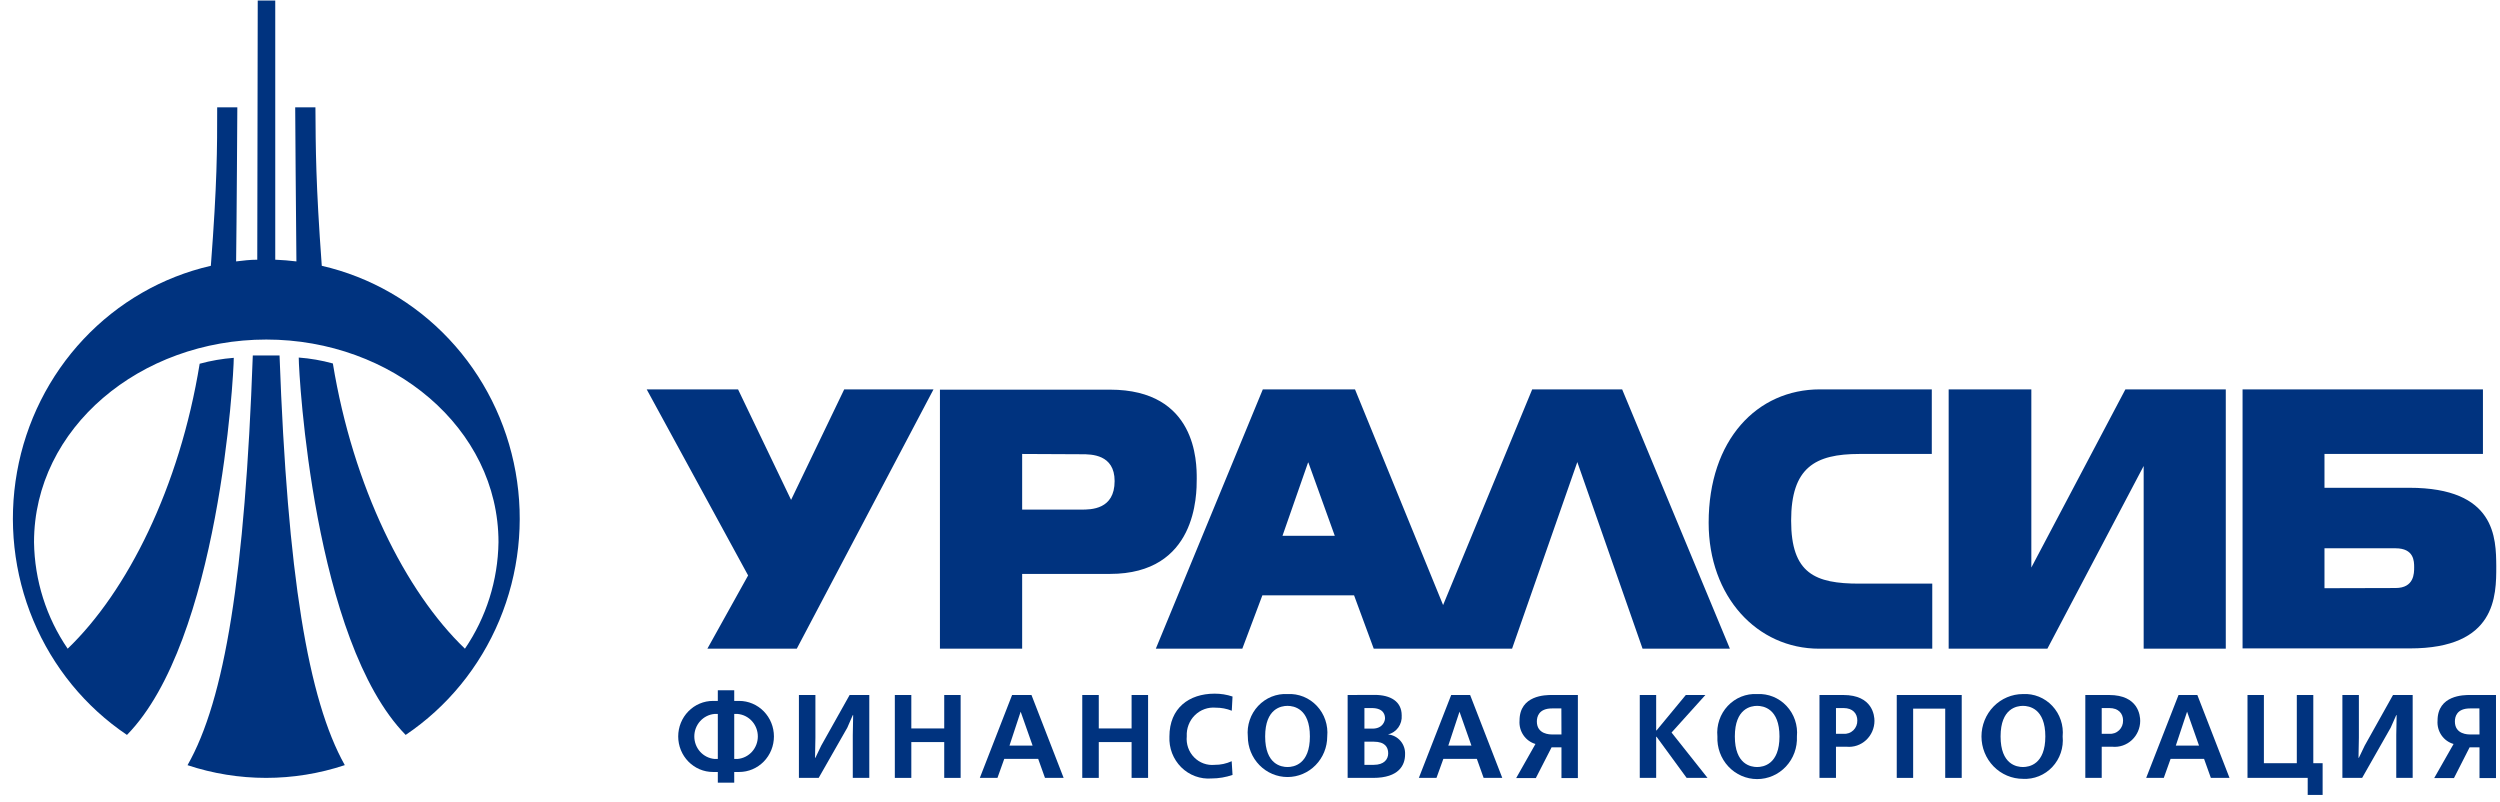 <?xml version="1.0" encoding="UTF-8"?> <svg xmlns="http://www.w3.org/2000/svg" width="159" height="51" viewBox="0 0 159 51" fill="none"> <g clip-path="url(#clip0_7_1443)"> <path fill-rule="evenodd" clip-rule="evenodd" d="M65.009 41.257H59.78V24.782H70.593C76.112 24.782 76.112 29.405 76.112 30.442C76.112 31.478 76.112 36.501 70.593 36.501H65.009V41.257ZM65.009 28.872V32.411H68.761C69.396 32.411 70.89 32.411 70.89 30.593C70.89 28.89 69.396 28.89 68.809 28.89L65.009 28.872ZM73.51 41.257H79.011L80.286 37.864H86.119L87.37 41.257H96.167L100.317 29.387L104.467 41.257H110.022L103.169 24.764H97.448L91.781 38.482L86.178 24.764H80.315L73.51 41.257ZM83.22 29.436L84.892 34.077H81.566L83.203 29.387V29.436H83.22ZM153.226 31.023C158.745 31.023 158.745 34.229 158.763 36.016C158.763 37.901 158.763 41.239 153.274 41.239H142.627V24.764H157.915V28.872H147.837V31.023H153.226ZM152.355 37.398C153.54 37.398 153.54 36.465 153.54 36.083C153.54 35.701 153.54 34.871 152.355 34.871H147.837V37.41L152.355 37.398ZM50.675 41.257H44.989L47.58 36.598L41.13 24.764H46.94L50.313 31.793L53.692 24.764H59.371L50.675 41.257ZM122.892 41.257H115.701C111.753 41.257 108.67 37.949 108.67 33.247C108.67 27.969 111.753 24.764 115.748 24.764H122.862V28.872H118.256C115.434 28.872 113.916 29.739 113.916 33.114C113.916 36.489 115.452 37.119 118.256 37.119H122.892V41.257ZM141.56 41.257H136.337V29.636L130.213 41.257H123.935V24.764H129.193V36.095L135.175 24.764H141.56V41.257Z" fill="#00337F"></path> <path fill-rule="evenodd" clip-rule="evenodd" d="M46.697 43.899H45.653V44.578H45.345C45.055 44.578 44.767 44.636 44.499 44.75C44.231 44.863 43.987 45.03 43.782 45.24C43.576 45.45 43.413 45.699 43.302 45.973C43.191 46.247 43.134 46.541 43.134 46.838C43.134 47.135 43.191 47.429 43.302 47.703C43.413 47.977 43.576 48.226 43.782 48.436C43.987 48.646 44.231 48.812 44.499 48.926C44.767 49.04 45.055 49.098 45.345 49.098H45.653V49.777H46.697V49.098H47.011C47.301 49.098 47.589 49.04 47.857 48.926C48.125 48.812 48.369 48.646 48.575 48.436C48.78 48.226 48.943 47.977 49.054 47.703C49.165 47.429 49.222 47.135 49.222 46.838C49.222 46.541 49.165 46.247 49.054 45.973C48.943 45.699 48.78 45.45 48.575 45.24C48.369 45.03 48.125 44.863 47.857 44.75C47.589 44.636 47.301 44.578 47.011 44.578H46.697V43.899ZM46.922 45.408C47.271 45.441 47.595 45.606 47.831 45.87C48.067 46.135 48.198 46.48 48.198 46.838C48.198 47.196 48.067 47.541 47.831 47.806C47.595 48.07 47.271 48.235 46.922 48.268H46.697V45.408H46.922ZM45.434 48.268C45.085 48.235 44.761 48.07 44.525 47.806C44.289 47.541 44.158 47.196 44.158 46.838C44.158 46.48 44.289 46.135 44.525 45.87C44.761 45.606 45.085 45.441 45.434 45.408H45.653V48.268H45.434Z" fill="#00337F"></path> <path fill-rule="evenodd" clip-rule="evenodd" d="M50.811 44.202V49.474H52.068L53.888 46.281L54.237 45.481H54.261L54.237 46.753V49.474H55.287V44.202H54.036L52.228 47.426L51.86 48.195H51.836L51.86 46.917V44.202H50.811Z" fill="#00337F"></path> <path fill-rule="evenodd" clip-rule="evenodd" d="M56.911 44.202V49.474H57.96V47.196H60.053V49.474H61.096V44.202H60.053V46.329H57.96V44.202H56.911Z" fill="#00337F"></path> <path fill-rule="evenodd" clip-rule="evenodd" d="M64.369 44.202L62.317 49.474H63.438L63.871 48.262H66.028L66.461 49.474H67.647L65.602 44.202H64.369ZM64.203 47.42L64.914 45.263L65.673 47.42H64.203Z" fill="#00337F"></path> <path fill-rule="evenodd" clip-rule="evenodd" d="M68.832 44.202V49.474H69.882V47.196H71.969V49.474H73.018V44.202H71.969V46.329H69.882V44.202H68.832Z" fill="#00337F"></path> <path fill-rule="evenodd" clip-rule="evenodd" d="M78.335 48.413C77.996 48.568 77.628 48.647 77.257 48.644C77.017 48.668 76.775 48.638 76.548 48.555C76.322 48.473 76.116 48.34 75.946 48.166C75.775 47.992 75.645 47.781 75.564 47.55C75.484 47.318 75.454 47.071 75.478 46.826C75.465 46.578 75.505 46.33 75.594 46.099C75.683 45.868 75.819 45.659 75.994 45.487C76.169 45.315 76.378 45.183 76.607 45.1C76.836 45.017 77.08 44.986 77.322 45.008C77.671 45.006 78.017 45.072 78.341 45.202L78.389 44.299C78.02 44.175 77.633 44.114 77.245 44.117C75.626 44.117 74.375 45.032 74.375 46.844C74.358 47.205 74.415 47.566 74.544 47.903C74.674 48.239 74.872 48.544 75.125 48.797C75.379 49.049 75.682 49.243 76.015 49.366C76.348 49.489 76.702 49.538 77.055 49.51C77.508 49.509 77.959 49.433 78.389 49.286L78.335 48.413Z" fill="#00337F"></path> <path fill-rule="evenodd" clip-rule="evenodd" d="M81.886 44.142C81.54 44.122 81.194 44.18 80.871 44.31C80.549 44.441 80.258 44.641 80.018 44.897C79.778 45.153 79.595 45.459 79.482 45.794C79.368 46.129 79.327 46.485 79.361 46.838C79.361 47.523 79.627 48.179 80.101 48.663C80.574 49.147 81.217 49.419 81.886 49.419C82.556 49.419 83.199 49.147 83.672 48.663C84.146 48.179 84.412 47.523 84.412 46.838C84.446 46.485 84.404 46.129 84.291 45.794C84.178 45.459 83.995 45.153 83.755 44.897C83.515 44.641 83.224 44.441 82.902 44.31C82.579 44.18 82.233 44.122 81.886 44.142ZM81.886 44.893C82.278 44.893 83.309 45.056 83.309 46.838C83.309 48.619 82.278 48.783 81.886 48.783C81.495 48.783 80.464 48.625 80.464 46.838C80.464 45.05 81.495 44.893 81.886 44.893Z" fill="#00337F"></path> <path fill-rule="evenodd" clip-rule="evenodd" d="M85.71 44.202V49.474H87.334C88.988 49.474 89.362 48.644 89.362 47.989C89.38 47.673 89.277 47.363 89.074 47.124C88.871 46.885 88.585 46.737 88.277 46.711C88.54 46.648 88.772 46.491 88.932 46.269C89.091 46.047 89.168 45.774 89.148 45.499C89.148 44.608 88.431 44.196 87.429 44.196L85.71 44.202ZM86.777 45.032H87.24C88.052 45.032 88.087 45.535 88.087 45.687C88.087 45.838 87.963 46.341 87.287 46.341H86.777V45.032ZM86.777 47.171H87.37C88.093 47.171 88.289 47.529 88.289 47.91C88.289 48.292 88.028 48.644 87.37 48.644H86.777V47.171Z" fill="#00337F"></path> <path fill-rule="evenodd" clip-rule="evenodd" d="M92.296 44.202L90.239 49.474H91.36L91.798 48.262H93.927L94.359 49.474H95.545L93.5 44.202H92.296ZM92.112 47.42L92.824 45.263L93.583 47.42H92.112Z" fill="#00337F"></path> <path fill-rule="evenodd" clip-rule="evenodd" d="M100.353 44.202H98.681C98.319 44.202 96.642 44.202 96.642 45.832C96.617 46.161 96.705 46.489 96.889 46.759C97.074 47.03 97.345 47.227 97.655 47.317L96.428 49.486H97.679L98.681 47.529H99.309V49.486H100.353V44.214V44.202ZM99.309 46.711H98.717C98.586 46.711 97.744 46.711 97.744 45.887C97.744 45.596 97.857 45.056 98.711 45.056H99.303L99.309 46.711Z" fill="#00337F"></path> <path fill-rule="evenodd" clip-rule="evenodd" d="M104.289 44.202V49.474H105.332V46.856H105.356L107.271 49.474H108.599L106.311 46.59L108.462 44.202H107.218L105.356 46.456H105.332V44.202H104.289Z" fill="#00337F"></path> <path fill-rule="evenodd" clip-rule="evenodd" d="M111.753 44.142C111.406 44.122 111.06 44.18 110.737 44.31C110.415 44.441 110.124 44.641 109.884 44.897C109.644 45.153 109.461 45.459 109.348 45.794C109.235 46.129 109.193 46.485 109.227 46.838C109.211 47.188 109.264 47.538 109.383 47.866C109.503 48.194 109.686 48.494 109.923 48.748C110.159 49.002 110.444 49.203 110.759 49.341C111.074 49.479 111.413 49.55 111.756 49.55C112.098 49.55 112.437 49.479 112.752 49.341C113.067 49.203 113.352 49.002 113.588 48.748C113.825 48.494 114.008 48.194 114.128 47.866C114.247 47.538 114.3 47.188 114.284 46.838C114.317 46.485 114.275 46.129 114.161 45.794C114.047 45.459 113.863 45.153 113.623 44.897C113.383 44.641 113.091 44.441 112.768 44.31C112.446 44.18 112.099 44.123 111.753 44.142ZM111.753 44.893C112.144 44.893 113.175 45.056 113.175 46.838C113.175 48.619 112.144 48.783 111.753 48.783C111.361 48.783 110.336 48.625 110.336 46.838C110.336 45.05 111.367 44.893 111.753 44.893Z" fill="#00337F"></path> <path fill-rule="evenodd" clip-rule="evenodd" d="M115.719 44.202V49.474H116.768V47.492H117.438C117.662 47.514 117.889 47.488 118.103 47.416C118.317 47.343 118.514 47.226 118.681 47.072C118.848 46.917 118.982 46.729 119.074 46.519C119.166 46.308 119.215 46.081 119.216 45.85C119.216 45.523 119.104 44.202 117.236 44.202H115.719ZM116.768 46.668V45.032H117.248C117.841 45.032 118.125 45.384 118.125 45.82C118.129 45.937 118.109 46.053 118.065 46.161C118.022 46.269 117.957 46.366 117.874 46.446C117.791 46.526 117.692 46.588 117.584 46.626C117.476 46.664 117.362 46.679 117.248 46.668H116.768Z" fill="#00337F"></path> <path fill-rule="evenodd" clip-rule="evenodd" d="M120.633 44.202V49.474H121.676V45.069H123.716V49.474H124.765V44.202H120.633Z" fill="#00337F"></path> <path fill-rule="evenodd" clip-rule="evenodd" d="M128.66 44.142C127.96 44.142 127.289 44.426 126.794 44.931C126.3 45.437 126.022 46.123 126.022 46.838C126.022 47.553 126.3 48.239 126.794 48.745C127.289 49.25 127.96 49.534 128.66 49.534C129.006 49.553 129.352 49.496 129.675 49.365C129.997 49.235 130.289 49.035 130.528 48.779C130.768 48.523 130.951 48.217 131.064 47.882C131.178 47.547 131.219 47.191 131.185 46.838C131.219 46.485 131.178 46.129 131.064 45.794C130.951 45.459 130.768 45.153 130.528 44.897C130.289 44.641 129.997 44.441 129.675 44.31C129.352 44.18 129.006 44.122 128.66 44.142ZM128.66 44.893C129.051 44.893 130.083 45.056 130.083 46.838C130.083 48.619 129.051 48.783 128.66 48.783C128.269 48.783 127.237 48.625 127.237 46.838C127.237 45.05 128.274 44.893 128.66 44.893Z" fill="#00337F"></path> <path fill-rule="evenodd" clip-rule="evenodd" d="M132.626 44.202V49.474H133.669V47.492H134.339C134.563 47.514 134.79 47.488 135.004 47.416C135.218 47.343 135.415 47.226 135.582 47.072C135.749 46.917 135.883 46.729 135.975 46.519C136.068 46.308 136.116 46.081 136.117 45.85C136.117 45.523 136.011 44.202 134.137 44.202H132.626ZM133.669 46.668V45.032H134.149C134.742 45.032 135.027 45.384 135.027 45.82C135.03 45.937 135.01 46.053 134.967 46.161C134.923 46.269 134.858 46.366 134.775 46.446C134.692 46.526 134.593 46.588 134.485 46.626C134.378 46.664 134.263 46.679 134.149 46.668H133.669Z" fill="#00337F"></path> <path fill-rule="evenodd" clip-rule="evenodd" d="M138.554 44.202L136.497 49.474H137.617L138.05 48.262H140.178L140.611 49.474H141.797L139.751 44.202H138.554ZM138.382 47.42L139.099 45.263L139.858 47.42H138.382Z" fill="#00337F"></path> <path fill-rule="evenodd" clip-rule="evenodd" d="M142.941 44.202V49.474H146.77V50.558H147.719V48.541H147.126V44.202H146.077V48.541H143.984V44.202H142.941Z" fill="#00337F"></path> <path fill-rule="evenodd" clip-rule="evenodd" d="M148.976 44.202V49.474H150.232L152.047 46.281L152.402 45.481H152.426L152.402 46.753V49.474H153.446V44.202H152.195L150.393 47.426L150.025 48.195H150.001L150.025 46.917V44.202H148.976Z" fill="#00337F"></path> <path fill-rule="evenodd" clip-rule="evenodd" d="M158.745 44.202H157.068C156.712 44.202 155.028 44.202 155.028 45.832C155.003 46.162 155.091 46.491 155.277 46.762C155.463 47.033 155.736 47.229 156.048 47.317L154.815 49.486H156.072L157.068 47.529H157.696V49.486H158.745V44.214V44.202ZM157.696 46.711H157.103C156.967 46.711 156.131 46.711 156.131 45.887C156.131 45.596 156.238 45.056 157.097 45.056H157.69L157.696 46.711Z" fill="#00337F"></path> <path fill-rule="evenodd" clip-rule="evenodd" d="M11.928 48.662C14.299 44.505 15.58 36.543 16.078 22.607H17.779C18.283 36.543 19.587 44.487 21.929 48.662C18.675 49.744 15.17 49.744 11.916 48.662H11.928ZM16.937 21.595C24.934 21.595 31.704 27.224 31.704 34.483C31.669 36.908 30.926 39.267 29.57 41.257C25.776 37.622 22.456 30.956 21.17 23.116C20.46 22.921 19.733 22.795 19 22.74C19 23.879 19.949 40.76 25.8 46.741C28.442 44.963 30.514 42.429 31.758 39.455C33.001 36.481 33.361 33.199 32.792 30.018C32.223 26.837 30.751 23.897 28.559 21.566C26.367 19.234 23.552 17.613 20.465 16.905C20.079 11.627 20.079 9.47 20.061 6.828H18.775C18.775 6.828 18.822 14.214 18.852 16.626C18.407 16.572 17.963 16.535 17.506 16.517C17.506 12.275 17.506 4.532 17.506 0.036H16.392C16.392 4.532 16.362 12.294 16.362 16.517C15.912 16.517 15.461 16.572 15.017 16.626C15.052 14.202 15.094 6.858 15.094 6.828H13.813C13.813 9.47 13.813 11.627 13.41 16.905C10.323 17.613 7.508 19.234 5.316 21.566C3.124 23.897 1.651 26.837 1.083 30.018C0.514 33.199 0.873 36.481 2.117 39.455C3.36 42.429 5.432 44.963 8.075 46.741C13.926 40.779 14.868 23.897 14.868 22.758C14.135 22.814 13.409 22.939 12.699 23.134C11.418 31.005 8.092 37.622 4.304 41.257C2.944 39.269 2.198 36.909 2.164 34.483C2.164 27.212 8.934 21.595 16.937 21.595Z" fill="#00337F"></path> </g> <defs> <clipPath id="clip0_7_1443"> <rect width="157.927" height="50.505" fill="white" transform="translate(0.819 0.054)"></rect> </clipPath> </defs> </svg> 